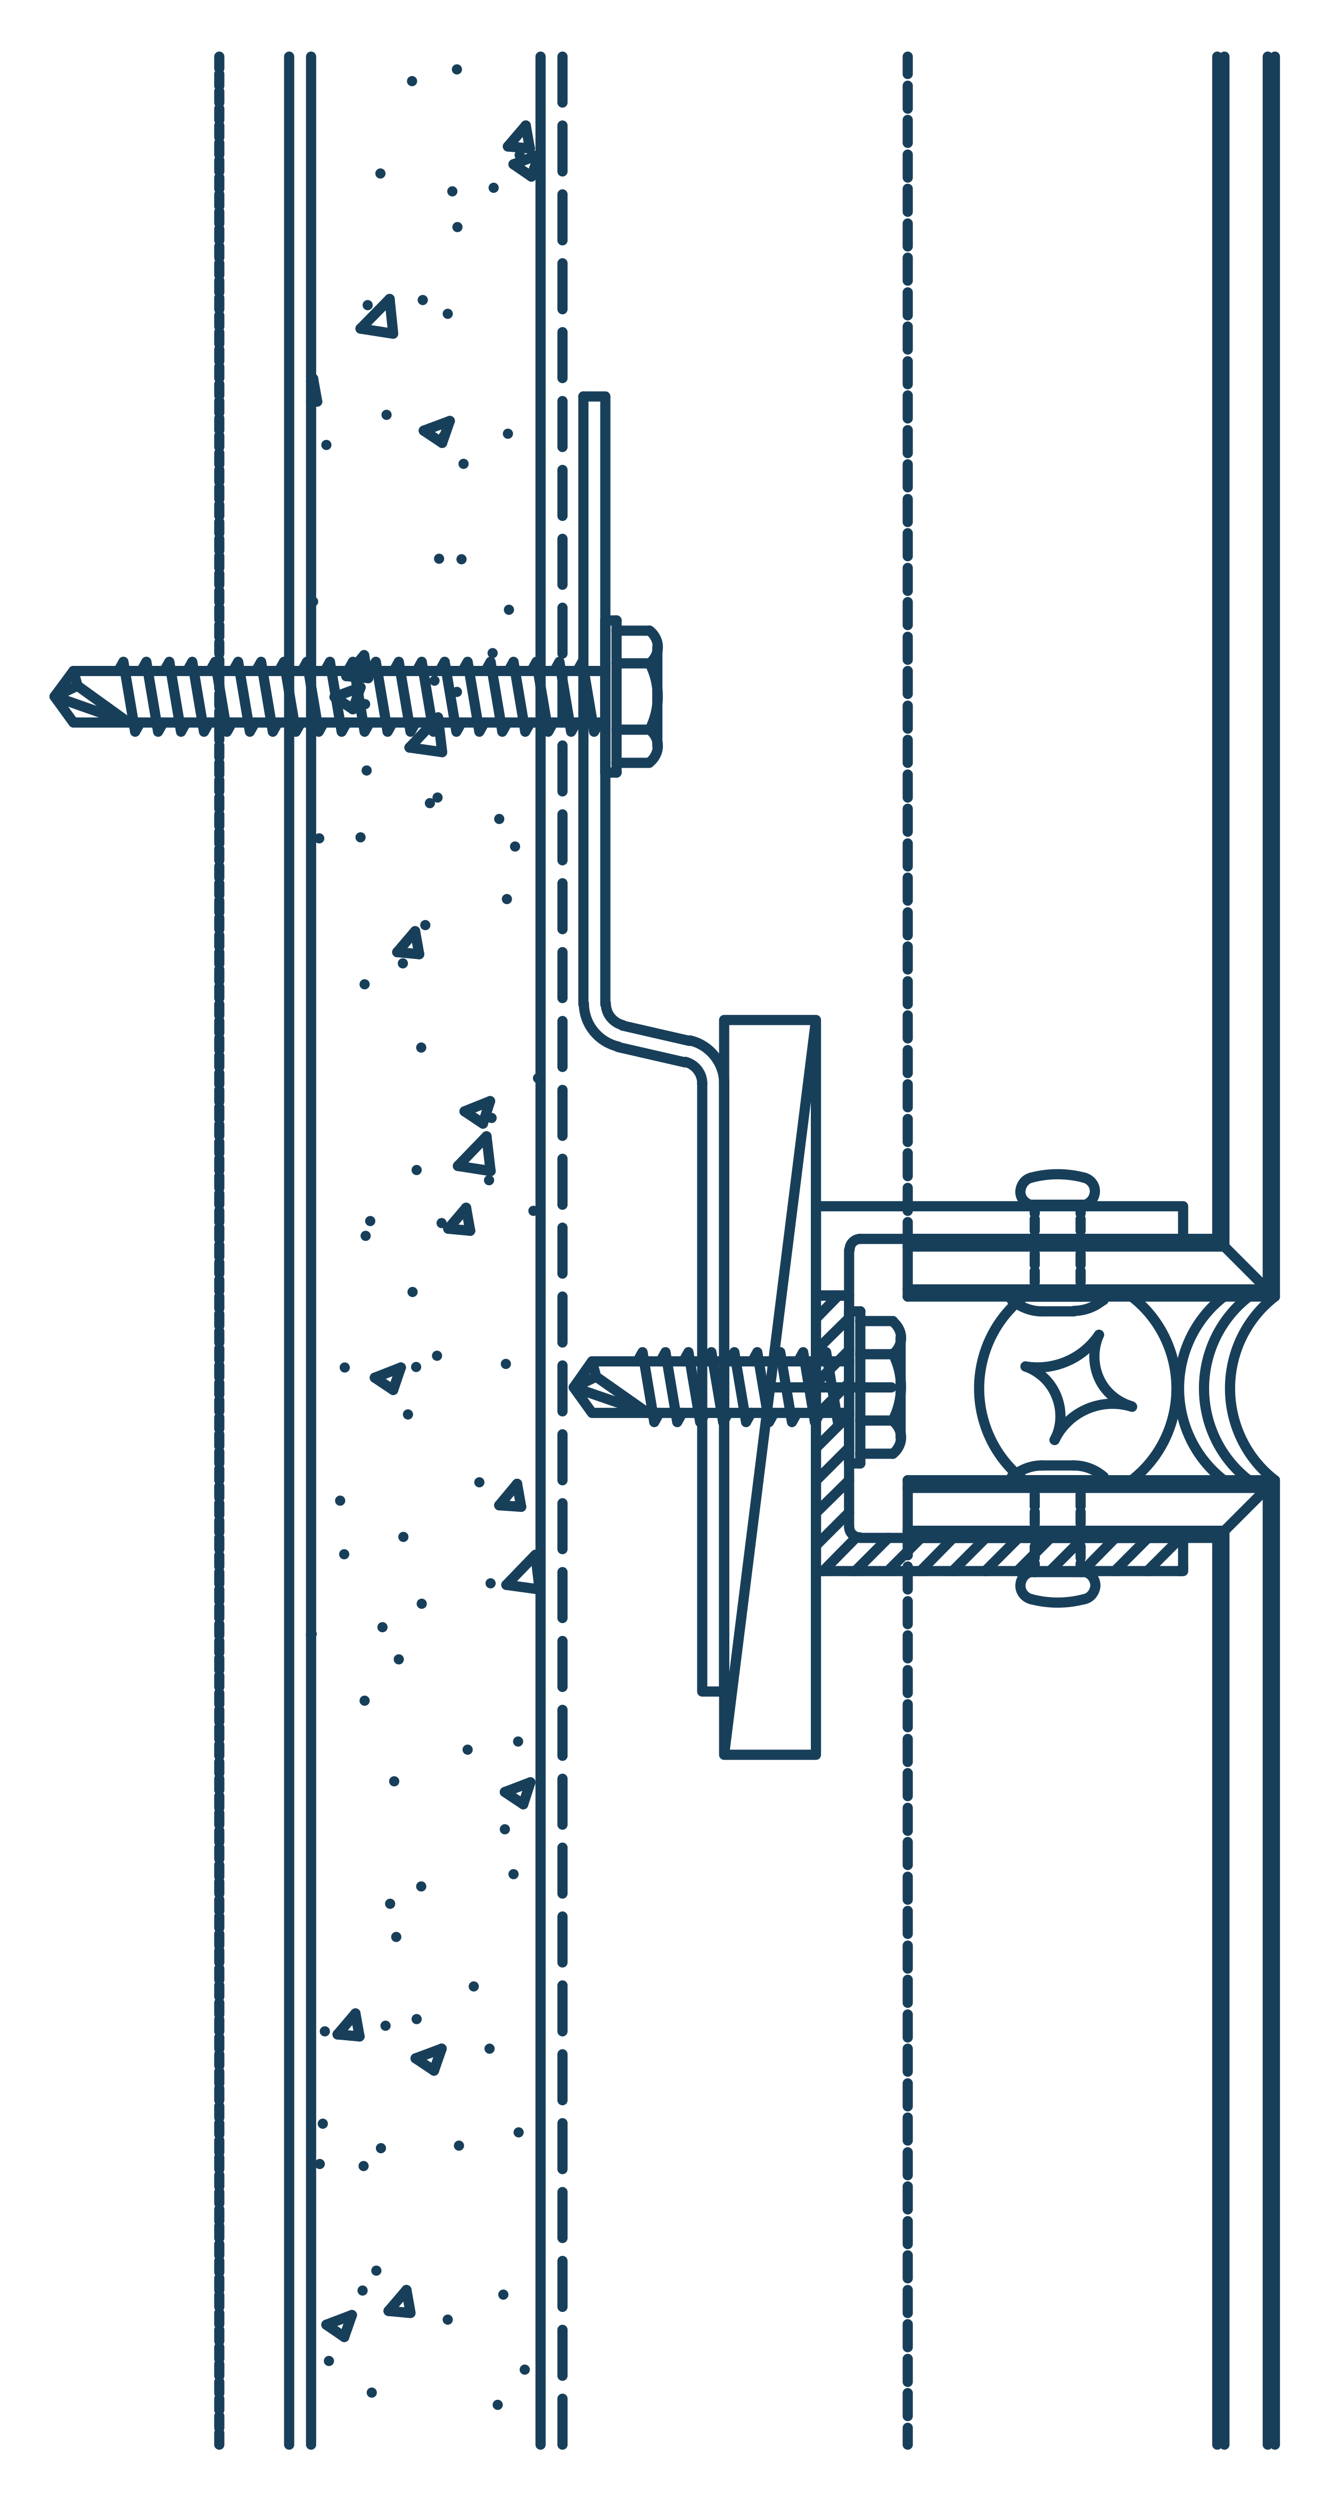 <?xml version="1.0" encoding="UTF-8"?>
<svg xmlns="http://www.w3.org/2000/svg" version="1.1" viewBox="0 0 261 490">
  <defs>
    <style>
      .cls-1 {
        fill: none;
        stroke: #183f5a;
        stroke-linecap: round;
        stroke-linejoin: round;
        stroke-width: 2px;
      }
    </style>
  </defs>
  <!-- Generator: Adobe Illustrator 28.6.0, SVG Export Plug-In . SVG Version: 1.2.0 Build 709)  -->
  <g>
    <g id="Layer_1">
      <polyline class="cls-1" points="178 244.3 240.1 244.3 240.1 11.1"/>
      <polyline class="cls-1" points="178 252.7 248.6 252.7 248.6 11.1"/>
      <polyline class="cls-1" points="178 242.8 238.7 242.8 238.7 11.1"/>
      <polyline class="cls-1" points="240.1 479.1 240.1 300 178 300"/>
      <polyline class="cls-1" points="238.7 479.1 238.7 301.4 178 301.4"/>
      <polyline class="cls-1" points="248.6 479.1 248.6 291.6 178 291.6"/>
      <line class="cls-1" x1="247.8" y1="292.3" x2="238.7" y2="301.4"/>
      <line class="cls-1" x1="247.8" y1="252" x2="238.7" y2="242.9"/>
      <polyline class="cls-1" points="250 479.1 250 290.1 178 290.1"/>
      <polyline class="cls-1" points="178 254.1 250 254.1 250 11.1"/>
      <line class="cls-1" x1="178" y1="290.1" x2="178" y2="301.4"/>
      <line class="cls-1" x1="178" y1="242.9" x2="178" y2="254.1"/>
      <line class="cls-1" x1="61" y1="11.1" x2="61" y2="479.1"/>
      <line class="cls-1" x1="43" y1="11.1" x2="43" y2="13.4"/>
      <line class="cls-1" x1="43" y1="14.5" x2="43" y2="16.8"/>
      <line class="cls-1" x1="43" y1="17.9" x2="43" y2="20.1"/>
      <line class="cls-1" x1="43" y1="21.3" x2="43" y2="23.5"/>
      <line class="cls-1" x1="43" y1="24.6" x2="43" y2="26.9"/>
      <line class="cls-1" x1="43" y1="28" x2="43" y2="30.3"/>
      <line class="cls-1" x1="43" y1="31.4" x2="43" y2="33.6"/>
      <line class="cls-1" x1="43" y1="34.8" x2="43" y2="37"/>
      <line class="cls-1" x1="43" y1="38.1" x2="43" y2="40.4"/>
      <line class="cls-1" x1="43" y1="41.5" x2="43" y2="43.8"/>
      <line class="cls-1" x1="43" y1="44.9" x2="43" y2="47.1"/>
      <line class="cls-1" x1="43" y1="48.3" x2="43" y2="50.5"/>
      <line class="cls-1" x1="43" y1="51.6" x2="43" y2="53.9"/>
      <line class="cls-1" x1="43" y1="55" x2="43" y2="57.3"/>
      <line class="cls-1" x1="43" y1="58.4" x2="43" y2="60.6"/>
      <line class="cls-1" x1="43" y1="61.8" x2="43" y2="64"/>
      <line class="cls-1" x1="43" y1="65.1" x2="43" y2="67.4"/>
      <line class="cls-1" x1="43" y1="68.5" x2="43" y2="70.8"/>
      <line class="cls-1" x1="43" y1="71.9" x2="43" y2="74.1"/>
      <line class="cls-1" x1="43" y1="75.3" x2="43" y2="77.5"/>
      <line class="cls-1" x1="43" y1="78.6" x2="43" y2="80.9"/>
      <line class="cls-1" x1="43" y1="82" x2="43" y2="84.3"/>
      <line class="cls-1" x1="43" y1="85.4" x2="43" y2="87.6"/>
      <line class="cls-1" x1="43" y1="88.8" x2="43" y2="91"/>
      <line class="cls-1" x1="43" y1="92.1" x2="43" y2="94.4"/>
      <line class="cls-1" x1="43" y1="95.5" x2="43" y2="97.8"/>
      <line class="cls-1" x1="43" y1="98.9" x2="43" y2="101.1"/>
      <line class="cls-1" x1="43" y1="102.3" x2="43" y2="104.5"/>
      <line class="cls-1" x1="43" y1="105.6" x2="43" y2="107.9"/>
      <line class="cls-1" x1="43" y1="109" x2="43" y2="111.3"/>
      <line class="cls-1" x1="43" y1="112.4" x2="43" y2="114.6"/>
      <line class="cls-1" x1="43" y1="115.8" x2="43" y2="118"/>
      <line class="cls-1" x1="43" y1="119.1" x2="43" y2="121.4"/>
      <line class="cls-1" x1="43" y1="122.5" x2="43" y2="124.8"/>
      <line class="cls-1" x1="43" y1="125.9" x2="43" y2="128.1"/>
      <line class="cls-1" x1="43" y1="129.3" x2="43" y2="131.5"/>
      <line class="cls-1" x1="43" y1="132.6" x2="43" y2="134.9"/>
      <line class="cls-1" x1="43" y1="136" x2="43" y2="138.3"/>
      <line class="cls-1" x1="43" y1="139.4" x2="43" y2="141.6"/>
      <line class="cls-1" x1="43" y1="142.8" x2="43" y2="145"/>
      <line class="cls-1" x1="43" y1="146.1" x2="43" y2="148.4"/>
      <line class="cls-1" x1="43" y1="149.5" x2="43" y2="151.8"/>
      <line class="cls-1" x1="43" y1="152.9" x2="43" y2="155.1"/>
      <line class="cls-1" x1="43" y1="156.3" x2="43" y2="158.5"/>
      <line class="cls-1" x1="43" y1="159.6" x2="43" y2="161.9"/>
      <line class="cls-1" x1="43" y1="163" x2="43" y2="165.3"/>
      <line class="cls-1" x1="43" y1="166.4" x2="43" y2="168.6"/>
      <line class="cls-1" x1="43" y1="169.8" x2="43" y2="172"/>
      <line class="cls-1" x1="43" y1="173.1" x2="43" y2="175.4"/>
      <line class="cls-1" x1="43" y1="176.5" x2="43" y2="178.8"/>
      <line class="cls-1" x1="43" y1="179.9" x2="43" y2="182.1"/>
      <line class="cls-1" x1="43" y1="183.3" x2="43" y2="185.5"/>
      <line class="cls-1" x1="43" y1="186.6" x2="43" y2="188.9"/>
      <line class="cls-1" x1="43" y1="190" x2="43" y2="192.3"/>
      <line class="cls-1" x1="43" y1="193.4" x2="43" y2="195.6"/>
      <line class="cls-1" x1="43" y1="196.8" x2="43" y2="199"/>
      <line class="cls-1" x1="43" y1="200.1" x2="43" y2="202.4"/>
      <line class="cls-1" x1="43" y1="203.5" x2="43" y2="205.8"/>
      <line class="cls-1" x1="43" y1="206.9" x2="43" y2="209.1"/>
      <line class="cls-1" x1="43" y1="210.3" x2="43" y2="212.5"/>
      <line class="cls-1" x1="43" y1="213.6" x2="43" y2="215.9"/>
      <line class="cls-1" x1="43" y1="217" x2="43" y2="219.3"/>
      <line class="cls-1" x1="43" y1="220.4" x2="43" y2="222.6"/>
      <line class="cls-1" x1="43" y1="223.8" x2="43" y2="226"/>
      <line class="cls-1" x1="43" y1="227.1" x2="43" y2="229.4"/>
      <line class="cls-1" x1="43" y1="230.5" x2="43" y2="232.8"/>
      <line class="cls-1" x1="43" y1="233.9" x2="43" y2="236.1"/>
      <line class="cls-1" x1="43" y1="237.3" x2="43" y2="239.5"/>
      <line class="cls-1" x1="43" y1="240.6" x2="43" y2="242.9"/>
      <line class="cls-1" x1="43" y1="244" x2="43" y2="246.3"/>
      <line class="cls-1" x1="43" y1="247.4" x2="43" y2="249.6"/>
      <line class="cls-1" x1="43" y1="250.8" x2="43" y2="253"/>
      <line class="cls-1" x1="43" y1="254.1" x2="43" y2="256.4"/>
      <line class="cls-1" x1="43" y1="257.5" x2="43" y2="259.8"/>
      <line class="cls-1" x1="43" y1="260.9" x2="43" y2="263.1"/>
      <line class="cls-1" x1="43" y1="264.3" x2="43" y2="266.5"/>
      <line class="cls-1" x1="43" y1="267.6" x2="43" y2="269.9"/>
      <line class="cls-1" x1="43" y1="271" x2="43" y2="273.3"/>
      <line class="cls-1" x1="43" y1="274.4" x2="43" y2="276.6"/>
      <line class="cls-1" x1="43" y1="277.8" x2="43" y2="280"/>
      <line class="cls-1" x1="43" y1="281.1" x2="43" y2="283.4"/>
      <line class="cls-1" x1="43" y1="284.5" x2="43" y2="286.8"/>
      <line class="cls-1" x1="43" y1="287.9" x2="43" y2="290.1"/>
      <line class="cls-1" x1="43" y1="291.3" x2="43" y2="293.5"/>
      <line class="cls-1" x1="43" y1="294.6" x2="43" y2="296.9"/>
      <line class="cls-1" x1="43" y1="298" x2="43" y2="300.3"/>
      <line class="cls-1" x1="43" y1="301.4" x2="43" y2="303.6"/>
      <line class="cls-1" x1="43" y1="304.8" x2="43" y2="307"/>
      <line class="cls-1" x1="43" y1="308.1" x2="43" y2="310.4"/>
      <line class="cls-1" x1="43" y1="311.5" x2="43" y2="313.8"/>
      <line class="cls-1" x1="43" y1="314.9" x2="43" y2="317.1"/>
      <line class="cls-1" x1="43" y1="318.3" x2="43" y2="320.5"/>
      <line class="cls-1" x1="43" y1="321.6" x2="43" y2="323.9"/>
      <line class="cls-1" x1="43" y1="325" x2="43" y2="327.3"/>
      <line class="cls-1" x1="43" y1="328.4" x2="43" y2="330.6"/>
      <line class="cls-1" x1="43" y1="331.8" x2="43" y2="334"/>
      <line class="cls-1" x1="43" y1="335.1" x2="43" y2="337.4"/>
      <line class="cls-1" x1="43" y1="338.5" x2="43" y2="340.8"/>
      <line class="cls-1" x1="43" y1="341.9" x2="43" y2="344.1"/>
      <line class="cls-1" x1="43" y1="345.3" x2="43" y2="347.5"/>
      <line class="cls-1" x1="43" y1="348.6" x2="43" y2="350.8"/>
      <line class="cls-1" x1="43" y1="352" x2="43" y2="354.3"/>
      <line class="cls-1" x1="43" y1="355.3" x2="43" y2="357.6"/>
      <line class="cls-1" x1="43" y1="358.8" x2="43" y2="361"/>
      <line class="cls-1" x1="43" y1="362.1" x2="43" y2="364.3"/>
      <line class="cls-1" x1="43" y1="365.5" x2="43" y2="367.8"/>
      <line class="cls-1" x1="43" y1="368.8" x2="43" y2="371.1"/>
      <line class="cls-1" x1="43" y1="372.3" x2="43" y2="374.5"/>
      <line class="cls-1" x1="43" y1="375.6" x2="43" y2="377.8"/>
      <line class="cls-1" x1="43" y1="379" x2="43" y2="381.3"/>
      <line class="cls-1" x1="43" y1="382.3" x2="43" y2="384.6"/>
      <line class="cls-1" x1="43" y1="385.8" x2="43" y2="388"/>
      <line class="cls-1" x1="43" y1="389.1" x2="43" y2="391.3"/>
      <line class="cls-1" x1="43" y1="392.5" x2="43" y2="394.8"/>
      <line class="cls-1" x1="43" y1="395.8" x2="43" y2="398.1"/>
      <line class="cls-1" x1="43" y1="399.3" x2="43" y2="401.5"/>
      <line class="cls-1" x1="43" y1="402.6" x2="43" y2="404.8"/>
      <line class="cls-1" x1="43" y1="406" x2="43" y2="408.3"/>
      <line class="cls-1" x1="43" y1="409.3" x2="43" y2="411.6"/>
      <line class="cls-1" x1="43" y1="412.8" x2="43" y2="415"/>
      <line class="cls-1" x1="43" y1="416.1" x2="43" y2="418.3"/>
      <line class="cls-1" x1="43" y1="419.5" x2="43" y2="421.8"/>
      <line class="cls-1" x1="43" y1="422.8" x2="43" y2="425.1"/>
      <line class="cls-1" x1="43" y1="426.3" x2="43" y2="428.5"/>
      <line class="cls-1" x1="43" y1="429.6" x2="43" y2="431.8"/>
      <line class="cls-1" x1="43" y1="433" x2="43" y2="435.3"/>
      <line class="cls-1" x1="43" y1="436.3" x2="43" y2="438.6"/>
      <line class="cls-1" x1="43" y1="439.8" x2="43" y2="442"/>
      <line class="cls-1" x1="43" y1="443.1" x2="43" y2="445.3"/>
      <line class="cls-1" x1="43" y1="446.5" x2="43" y2="448.8"/>
      <line class="cls-1" x1="43" y1="449.8" x2="43" y2="452.1"/>
      <line class="cls-1" x1="43" y1="453.3" x2="43" y2="455.5"/>
      <line class="cls-1" x1="43" y1="456.6" x2="43" y2="458.8"/>
      <line class="cls-1" x1="43" y1="460" x2="43" y2="462.3"/>
      <line class="cls-1" x1="43" y1="463.3" x2="43" y2="465.6"/>
      <line class="cls-1" x1="43" y1="466.8" x2="43" y2="469"/>
      <line class="cls-1" x1="43" y1="470.1" x2="43" y2="472.3"/>
      <line class="cls-1" x1="43" y1="473.5" x2="43" y2="475.8"/>
      <line class="cls-1" x1="43" y1="476.8" x2="43" y2="479.1"/>
      <line class="cls-1" x1="56.7" y1="11.1" x2="56.7" y2="479.1"/>
      <line class="cls-1" x1="106" y1="11.1" x2="106" y2="479.1"/>
      <path class="cls-1" d="M250,254.1c-5.6,4.3-8.8,11-8.8,18s3.2,13.7,8.8,18"/>
      <path class="cls-1" d="M221.9,290.1c5.6-4.3,8.8-11,8.8-18s-3.2-13.7-8.8-18"/>
      <path class="cls-1" d="M200.8,254.1c-5.6,4.3-8.8,11-8.8,18s3.2,13.7,8.8,18"/>
      <path class="cls-1" d="M240,254.1c-5.6,4.3-8.8,11-8.8,18s3.2,13.7,8.8,18"/>
      <path class="cls-1" d="M244.9,254.1c-5.6,4.3-8.8,11-8.8,18s3.2,13.7,8.8,18"/>
      <path class="cls-1" d="M215.5,261.6c-1.2,2.7-1.2,5.8,0,8.5,1.2,2.7,3.6,4.7,6.4,5.5"/>
      <path class="cls-1" d="M222,275.7c-6-1.9-12.5.9-15.2,6.5"/>
      <path class="cls-1" d="M206.8,282.2c1.4-2.6,1.5-5.7.4-8.5-1.1-2.8-3.3-4.9-6.1-5.9"/>
      <path class="cls-1" d="M201.1,267.8c5.6.9,11.2-1.5,14.4-6.2"/>
      <line class="cls-1" x1="202.9" y1="308.1" x2="202.9" y2="306.4"/>
      <line class="cls-1" x1="202.9" y1="305.3" x2="202.9" y2="303.1"/>
      <line class="cls-1" x1="202.9" y1="301.9" x2="202.9" y2="299.7"/>
      <line class="cls-1" x1="202.9" y1="298.6" x2="202.9" y2="296.3"/>
      <line class="cls-1" x1="202.9" y1="295.2" x2="202.9" y2="292.9"/>
      <line class="cls-1" x1="202.9" y1="291.8" x2="202.9" y2="290.1"/>
      <line class="cls-1" x1="211.9" y1="308.1" x2="211.9" y2="306.4"/>
      <line class="cls-1" x1="211.9" y1="305.3" x2="211.9" y2="303.1"/>
      <line class="cls-1" x1="211.9" y1="301.9" x2="211.9" y2="299.7"/>
      <line class="cls-1" x1="211.9" y1="298.6" x2="211.9" y2="296.3"/>
      <line class="cls-1" x1="211.9" y1="295.2" x2="211.9" y2="292.9"/>
      <line class="cls-1" x1="211.9" y1="291.8" x2="211.9" y2="290.1"/>
      <polyline class="cls-1" points="198.4 289.4 198.4 290.1 216.4 290.1 216.4 289.4"/>
      <path class="cls-1" d="M216.4,289.4c-1.6-1.4-3.7-2.2-5.8-2.2"/>
      <line class="cls-1" x1="210.6" y1="287.2" x2="204.3" y2="287.2"/>
      <path class="cls-1" d="M204.3,287.2c-2.1,0-4.2.8-5.8,2.2"/>
      <path class="cls-1" d="M212.7,313.4c1.2-.3,2-1.4,2.1-2.6,0-1.2-.7-2.3-1.9-2.7"/>
      <line class="cls-1" x1="212.8" y1="308.1" x2="202" y2="308.1"/>
      <path class="cls-1" d="M202,308.1c-1.2.4-1.9,1.5-1.9,2.7,0,1.2.9,2.3,2.1,2.6"/>
      <path class="cls-1" d="M202.2,313.4c3.4.9,7,.9,10.4,0"/>
      <line class="cls-1" x1="166.5" y1="286.8" x2="168.7" y2="286.8"/>
      <line class="cls-1" x1="175.1" y1="278.4" x2="168.7" y2="278.4"/>
      <line class="cls-1" x1="168.7" y1="284.9" x2="175.1" y2="284.9"/>
      <line class="cls-1" x1="175.1" y1="265.4" x2="168.7" y2="265.4"/>
      <line class="cls-1" x1="168.7" y1="257" x2="166.5" y2="257"/>
      <line class="cls-1" x1="175.1" y1="258.9" x2="168.7" y2="258.9"/>
      <line class="cls-1" x1="176.6" y1="262.2" x2="176.6" y2="281.7"/>
      <line class="cls-1" x1="168.7" y1="286.8" x2="168.7" y2="257"/>
      <line class="cls-1" x1="166.5" y1="257" x2="166.5" y2="286.8"/>
      <path class="cls-1" d="M175.1,284.9c1-.8,1.6-2,1.6-3.2s-.6-2.4-1.6-3.2"/>
      <path class="cls-1" d="M175.1,278.3c2.1-4.1,2.1-8.9,0-13"/>
      <path class="cls-1" d="M175.1,265.4c1-.8,1.6-2,1.6-3.2s-.6-2.4-1.6-3.2"/>
      <polyline class="cls-1" points="166.5 276.9 116.1 276.9 112.5 271.9 116.1 266.8 166.5 266.8"/>
      <polyline class="cls-1" points="116.1 266.8 116.9 269.8 112.5 271.9 127 276.9 116.9 269.8"/>
      <polyline class="cls-1" points="165.3 276.9 164.3 278.7 162 265 161 266.8"/>
      <polyline class="cls-1" points="160.8 276.9 159.8 278.7 157.5 265 156.5 266.8"/>
      <polyline class="cls-1" points="156.3 276.9 155.3 278.7 153 265 152 266.8"/>
      <polyline class="cls-1" points="151.8 276.9 150.8 278.7 148.5 265 147.5 266.8"/>
      <polyline class="cls-1" points="147.3 276.9 146.3 278.7 144 265 143 266.8"/>
      <polyline class="cls-1" points="142.8 276.9 141.8 278.7 139.5 265 138.5 266.8"/>
      <polyline class="cls-1" points="138.3 276.9 137.3 278.7 135 265 134 266.8"/>
      <polyline class="cls-1" points="133.8 276.9 132.8 278.7 130.5 265 129.5 266.8"/>
      <polyline class="cls-1" points="129.3 276.9 128.3 278.7 126 265 125 266.8"/>
      <line class="cls-1" x1="160" y1="258.4" x2="164.4" y2="253.9"/>
      <line class="cls-1" x1="160" y1="264.7" x2="166.5" y2="258.3"/>
      <line class="cls-1" x1="160" y1="271.1" x2="166.5" y2="264.6"/>
      <line class="cls-1" x1="160" y1="277.5" x2="166.5" y2="271"/>
      <line class="cls-1" x1="160" y1="283.8" x2="166.5" y2="277.3"/>
      <line class="cls-1" x1="160" y1="290.2" x2="166.5" y2="283.7"/>
      <line class="cls-1" x1="160" y1="296.5" x2="166.5" y2="290.1"/>
      <line class="cls-1" x1="160" y1="302.9" x2="166.5" y2="296.4"/>
      <line class="cls-1" x1="161.4" y1="307.9" x2="167.9" y2="301.3"/>
      <line class="cls-1" x1="167.7" y1="307.9" x2="174.2" y2="301.4"/>
      <line class="cls-1" x1="174.1" y1="307.9" x2="180.6" y2="301.4"/>
      <line class="cls-1" x1="180.5" y1="307.9" x2="186.9" y2="301.4"/>
      <line class="cls-1" x1="186.8" y1="307.9" x2="193.3" y2="301.4"/>
      <line class="cls-1" x1="193.2" y1="307.9" x2="199.7" y2="301.4"/>
      <line class="cls-1" x1="199.5" y1="307.9" x2="206" y2="301.4"/>
      <line class="cls-1" x1="205.9" y1="307.9" x2="212.4" y2="301.4"/>
      <line class="cls-1" x1="212.3" y1="307.9" x2="218.7" y2="301.4"/>
      <line class="cls-1" x1="218.6" y1="307.9" x2="225.1" y2="301.4"/>
      <line class="cls-1" x1="225" y1="307.9" x2="231.5" y2="301.4"/>
      <line class="cls-1" x1="231.3" y1="307.9" x2="232" y2="307.3"/>
      <path class="cls-1" d="M166.5,299.2c0,1.2,1,2.1,2.1,2.1"/>
      <polyline class="cls-1" points="168.6 301.4 232 301.4 232 307.9 160 307.9 160 253.9 166.5 253.9 166.5 299.2"/>
      <line class="cls-1" x1="150.9" y1="271.9" x2="174.8" y2="271.9"/>
      <line class="cls-1" x1="202.9" y1="236.1" x2="202.9" y2="237.8"/>
      <line class="cls-1" x1="202.9" y1="238.9" x2="202.9" y2="241.2"/>
      <line class="cls-1" x1="202.9" y1="242.3" x2="202.9" y2="244.6"/>
      <line class="cls-1" x1="202.9" y1="245.7" x2="202.9" y2="247.9"/>
      <line class="cls-1" x1="202.9" y1="249.1" x2="202.9" y2="251.3"/>
      <line class="cls-1" x1="202.9" y1="252.4" x2="202.9" y2="254.1"/>
      <line class="cls-1" x1="211.9" y1="236.1" x2="211.9" y2="237.8"/>
      <line class="cls-1" x1="211.9" y1="238.9" x2="211.9" y2="241.2"/>
      <line class="cls-1" x1="211.9" y1="242.3" x2="211.9" y2="244.6"/>
      <line class="cls-1" x1="211.9" y1="245.7" x2="211.9" y2="247.9"/>
      <line class="cls-1" x1="211.9" y1="249.1" x2="211.9" y2="251.3"/>
      <line class="cls-1" x1="211.9" y1="252.4" x2="211.9" y2="254.1"/>
      <polyline class="cls-1" points="198.4 254.8 198.4 254.1 216.4 254.1 216.4 254.8"/>
      <path class="cls-1" d="M210.6,256.9c2.1,0,4.2-.8,5.8-2.2"/>
      <line class="cls-1" x1="210.6" y1="257" x2="204.3" y2="257"/>
      <path class="cls-1" d="M198.5,254.8c1.6,1.4,3.7,2.2,5.8,2.2"/>
      <path class="cls-1" d="M212.8,236.1c1.2-.4,1.9-1.5,1.9-2.7s-.9-2.3-2.1-2.6"/>
      <line class="cls-1" x1="212.8" y1="236.1" x2="202" y2="236.1"/>
      <path class="cls-1" d="M202.2,230.8c-1.2.3-2,1.4-2.1,2.6s.7,2.3,1.9,2.7"/>
      <path class="cls-1" d="M212.6,230.8c-3.4-.9-7-.9-10.4,0"/>
      <path class="cls-1" d="M168.7,242.8c-1.2,0-2.1,1-2.1,2.1"/>
      <polyline class="cls-1" points="168.6 242.8 232 242.8 232 236.4 160 236.4 160 253.9 166.5 253.9 166.5 245"/>
      <polyline class="cls-1" points="142 343.9 160 343.9 160 199.9 142 199.9 142 343.9 160 199.9"/>
      <line class="cls-1" x1="61" y1="74.7" x2="61.4" y2="74.2"/>
      <line class="cls-1" x1="99.6" y1="28.7" x2="103.1" y2="24.6"/>
      <line class="cls-1" x1="67.9" y1="132.5" x2="71.4" y2="128.4"/>
      <line class="cls-1" x1="77.9" y1="186.6" x2="81.4" y2="182.5"/>
      <line class="cls-1" x1="87.9" y1="240.8" x2="91.4" y2="236.7"/>
      <line class="cls-1" x1="97.9" y1="295" x2="101.4" y2="290.8"/>
      <line class="cls-1" x1="66.2" y1="398.7" x2="69.7" y2="394.6"/>
      <line class="cls-1" x1="76.2" y1="452.9" x2="79.7" y2="448.8"/>
      <line class="cls-1" x1="99.6" y1="28.7" x2="103.9" y2="29.1"/>
      <line class="cls-1" x1="61" y1="78.6" x2="62.2" y2="78.7"/>
      <line class="cls-1" x1="67.9" y1="132.5" x2="72.2" y2="132.9"/>
      <line class="cls-1" x1="77.9" y1="186.6" x2="82.2" y2="187"/>
      <line class="cls-1" x1="87.9" y1="240.8" x2="92.2" y2="241.2"/>
      <line class="cls-1" x1="97.9" y1="295" x2="102.2" y2="295.3"/>
      <line class="cls-1" x1="66.2" y1="398.7" x2="70.5" y2="399.1"/>
      <polyline class="cls-1" points="76.2 452.9 80.5 453.3 79.7 448.8"/>
      <line class="cls-1" x1="70.5" y1="399.1" x2="69.7" y2="394.6"/>
      <line class="cls-1" x1="102.2" y1="295.3" x2="101.4" y2="290.8"/>
      <line class="cls-1" x1="92.2" y1="241.2" x2="91.4" y2="236.7"/>
      <line class="cls-1" x1="82.2" y1="187" x2="81.4" y2="182.5"/>
      <line class="cls-1" x1="72.2" y1="132.9" x2="71.4" y2="128.4"/>
      <line class="cls-1" x1="62.2" y1="78.7" x2="61.4" y2="74.2"/>
      <line class="cls-1" x1="103.9" y1="29.1" x2="103.1" y2="24.6"/>
      <line class="cls-1" x1="70.7" y1="64.4" x2="76.4" y2="58.6"/>
      <line class="cls-1" x1="80.3" y1="146.5" x2="85.9" y2="140.6"/>
      <line class="cls-1" x1="89.8" y1="228.5" x2="95.4" y2="222.7"/>
      <polyline class="cls-1" points="99.3 310.6 105 304.7 105.8 311.5"/>
      <line class="cls-1" x1="96.2" y1="229.5" x2="95.4" y2="222.7"/>
      <line class="cls-1" x1="86.7" y1="147.4" x2="85.9" y2="140.6"/>
      <polyline class="cls-1" points="76.4 58.6 77.1 65.4 70.7 64.4"/>
      <line class="cls-1" x1="80.3" y1="146.5" x2="86.7" y2="147.4"/>
      <line class="cls-1" x1="89.8" y1="228.5" x2="96.2" y2="229.5"/>
      <line class="cls-1" x1="99.3" y1="310.6" x2="105.8" y2="311.5"/>
      <line class="cls-1" x1="100.7" y1="32.2" x2="105.7" y2="30.3"/>
      <line class="cls-1" x1="83.1" y1="84.4" x2="88.2" y2="82.5"/>
      <line class="cls-1" x1="65.6" y1="136.6" x2="70.7" y2="134.7"/>
      <line class="cls-1" x1="91.1" y1="217.8" x2="96.1" y2="215.8"/>
      <line class="cls-1" x1="73.5" y1="270" x2="78.6" y2="268"/>
      <line class="cls-1" x1="61" y1="320.3" x2="61.1" y2="320.2"/>
      <line class="cls-1" x1="99" y1="351.2" x2="104" y2="349.3"/>
      <line class="cls-1" x1="81.5" y1="403.4" x2="86.6" y2="401.5"/>
      <line class="cls-1" x1="64" y1="455.6" x2="69" y2="453.7"/>
      <line class="cls-1" x1="100.7" y1="32.2" x2="104.2" y2="34.6"/>
      <line class="cls-1" x1="83.1" y1="84.4" x2="86.7" y2="86.8"/>
      <line class="cls-1" x1="65.6" y1="136.6" x2="69.2" y2="139"/>
      <line class="cls-1" x1="91.1" y1="217.8" x2="94.7" y2="220.2"/>
      <line class="cls-1" x1="73.5" y1="270" x2="77.1" y2="272.4"/>
      <line class="cls-1" x1="99" y1="351.2" x2="102.6" y2="353.6"/>
      <line class="cls-1" x1="81.5" y1="403.4" x2="85.1" y2="405.8"/>
      <line class="cls-1" x1="64" y1="455.6" x2="67.5" y2="458"/>
      <line class="cls-1" x1="69.2" y1="139" x2="70.7" y2="134.7"/>
      <line class="cls-1" x1="86.7" y1="86.8" x2="88.2" y2="82.5"/>
      <line class="cls-1" x1="104.2" y1="34.6" x2="105.7" y2="30.3"/>
      <line class="cls-1" x1="61" y1="320.5" x2="61.1" y2="320.2"/>
      <line class="cls-1" x1="77.1" y1="272.4" x2="78.6" y2="268"/>
      <line class="cls-1" x1="94.7" y1="220.2" x2="96.1" y2="215.8"/>
      <line class="cls-1" x1="67.5" y1="458" x2="69" y2="453.7"/>
      <line class="cls-1" x1="85.1" y1="405.8" x2="86.6" y2="401.5"/>
      <line class="cls-1" x1="102.6" y1="353.6" x2="104" y2="349.3"/>
      <line class="cls-1" x1="89.6" y1="13.6" x2="89.6" y2="13.6"/>
      <line class="cls-1" x1="88.7" y1="37.5" x2="88.7" y2="37.5"/>
      <line class="cls-1" x1="87.8" y1="61.5" x2="87.8" y2="61.5"/>
      <line class="cls-1" x1="87" y1="85.5" x2="87" y2="85.5"/>
      <line class="cls-1" x1="86.1" y1="109.5" x2="86.1" y2="109.5"/>
      <line class="cls-1" x1="85.2" y1="133.4" x2="85.2" y2="133.4"/>
      <line class="cls-1" x1="84.3" y1="157.4" x2="84.3" y2="157.4"/>
      <line class="cls-1" x1="83.4" y1="181.3" x2="83.4" y2="181.3"/>
      <line class="cls-1" x1="82.6" y1="205.3" x2="82.6" y2="205.3"/>
      <line class="cls-1" x1="81.7" y1="229.3" x2="81.7" y2="229.3"/>
      <line class="cls-1" x1="80.9" y1="253.2" x2="80.9" y2="253.2"/>
      <line class="cls-1" x1="80" y1="277.2" x2="80" y2="277.2"/>
      <line class="cls-1" x1="79.1" y1="301.2" x2="79.1" y2="301.2"/>
      <line class="cls-1" x1="78.2" y1="325.2" x2="78.2" y2="325.2"/>
      <line class="cls-1" x1="77.3" y1="349.1" x2="77.3" y2="349.1"/>
      <line class="cls-1" x1="76.5" y1="373.1" x2="76.5" y2="373.1"/>
      <line class="cls-1" x1="75.6" y1="397" x2="75.6" y2="397"/>
      <line class="cls-1" x1="74.7" y1="421" x2="74.7" y2="421"/>
      <line class="cls-1" x1="73.8" y1="445" x2="73.8" y2="445"/>
      <line class="cls-1" x1="72.9" y1="468.9" x2="72.9" y2="468.9"/>
      <line class="cls-1" x1="74.6" y1="34" x2="74.6" y2="34"/>
      <line class="cls-1" x1="101.9" y1="30.4" x2="101.9" y2="30.4"/>
      <line class="cls-1" x1="82.9" y1="58.8" x2="82.9" y2="58.8"/>
      <line class="cls-1" x1="64" y1="87.2" x2="64" y2="87.2"/>
      <line class="cls-1" x1="90.5" y1="109.6" x2="90.5" y2="109.6"/>
      <line class="cls-1" x1="71.6" y1="138" x2="71.6" y2="138"/>
      <line class="cls-1" x1="89.6" y1="135.6" x2="89.6" y2="135.6"/>
      <line class="cls-1" x1="70.7" y1="164.1" x2="70.7" y2="164.1"/>
      <line class="cls-1" x1="97.9" y1="160.5" x2="97.9" y2="160.5"/>
      <line class="cls-1" x1="79" y1="188.8" x2="79" y2="188.8"/>
      <line class="cls-1" x1="105.5" y1="211.3" x2="105.5" y2="211.3"/>
      <line class="cls-1" x1="86.6" y1="239.7" x2="86.6" y2="239.7"/>
      <line class="cls-1" x1="104.6" y1="237.3" x2="104.6" y2="237.3"/>
      <line class="cls-1" x1="67.6" y1="268" x2="67.6" y2="268"/>
      <line class="cls-1" x1="85.7" y1="265.7" x2="85.7" y2="265.7"/>
      <line class="cls-1" x1="66.7" y1="294.1" x2="66.7" y2="294.1"/>
      <line class="cls-1" x1="94" y1="290.5" x2="94" y2="290.5"/>
      <line class="cls-1" x1="75" y1="318.9" x2="75" y2="318.9"/>
      <line class="cls-1" x1="101.6" y1="341.3" x2="101.6" y2="341.3"/>
      <line class="cls-1" x1="82.6" y1="369.7" x2="82.6" y2="369.7"/>
      <line class="cls-1" x1="100.7" y1="367.3" x2="100.7" y2="367.3"/>
      <line class="cls-1" x1="63.7" y1="398.1" x2="63.7" y2="398.1"/>
      <line class="cls-1" x1="81.7" y1="395.7" x2="81.7" y2="395.7"/>
      <line class="cls-1" x1="62.7" y1="424.1" x2="62.7" y2="424.1"/>
      <line class="cls-1" x1="90" y1="420.5" x2="90" y2="420.5"/>
      <line class="cls-1" x1="71.1" y1="448.9" x2="71.1" y2="448.9"/>
      <line class="cls-1" x1="97.6" y1="471.3" x2="97.6" y2="471.3"/>
      <line class="cls-1" x1="80.8" y1="15.9" x2="80.8" y2="15.9"/>
      <line class="cls-1" x1="89.7" y1="44.5" x2="89.7" y2="44.5"/>
      <line class="cls-1" x1="75.8" y1="81.3" x2="75.8" y2="81.3"/>
      <line class="cls-1" x1="90.9" y1="90.9" x2="90.9" y2="90.9"/>
      <line class="cls-1" x1="99.8" y1="119.5" x2="99.8" y2="119.5"/>
      <line class="cls-1" x1="61.4" y1="117.9" x2="61.4" y2="117.9"/>
      <line class="cls-1" x1="85.8" y1="156.3" x2="85.8" y2="156.3"/>
      <line class="cls-1" x1="101" y1="165.9" x2="101" y2="165.9"/>
      <line class="cls-1" x1="62.6" y1="164.3" x2="62.6" y2="164.3"/>
      <line class="cls-1" x1="71.5" y1="192.9" x2="71.5" y2="192.9"/>
      <line class="cls-1" x1="95.9" y1="231.3" x2="95.9" y2="231.3"/>
      <line class="cls-1" x1="72.6" y1="239.3" x2="72.6" y2="239.3"/>
      <line class="cls-1" x1="81.6" y1="267.9" x2="81.6" y2="267.9"/>
      <line class="cls-1" x1="67.5" y1="304.6" x2="67.5" y2="304.6"/>
      <line class="cls-1" x1="82.7" y1="314.3" x2="82.7" y2="314.3"/>
      <line class="cls-1" x1="91.7" y1="342.9" x2="91.7" y2="342.9"/>
      <line class="cls-1" x1="77.7" y1="379.6" x2="77.7" y2="379.6"/>
      <line class="cls-1" x1="92.9" y1="389.3" x2="92.9" y2="389.3"/>
      <line class="cls-1" x1="101.7" y1="417.9" x2="101.7" y2="417.9"/>
      <line class="cls-1" x1="63.3" y1="416.2" x2="63.3" y2="416.2"/>
      <line class="cls-1" x1="87.8" y1="454.6" x2="87.8" y2="454.6"/>
      <line class="cls-1" x1="102.9" y1="464.4" x2="102.9" y2="464.4"/>
      <line class="cls-1" x1="64.5" y1="462.7" x2="64.5" y2="462.7"/>
      <line class="cls-1" x1="96.8" y1="36.8" x2="96.8" y2="36.8"/>
      <line class="cls-1" x1="72.1" y1="59.8" x2="72.1" y2="59.8"/>
      <line class="cls-1" x1="99.6" y1="85" x2="99.6" y2="85"/>
      <line class="cls-1" x1="96.6" y1="128" x2="96.6" y2="128"/>
      <line class="cls-1" x1="71.9" y1="151" x2="71.9" y2="151"/>
      <line class="cls-1" x1="99.4" y1="176.2" x2="99.4" y2="176.2"/>
      <line class="cls-1" x1="96.4" y1="219.1" x2="96.4" y2="219.1"/>
      <line class="cls-1" x1="71.7" y1="242.2" x2="71.7" y2="242.2"/>
      <line class="cls-1" x1="99.2" y1="267.3" x2="99.2" y2="267.3"/>
      <line class="cls-1" x1="96.2" y1="310.3" x2="96.2" y2="310.3"/>
      <line class="cls-1" x1="71.5" y1="333.3" x2="71.5" y2="333.3"/>
      <line class="cls-1" x1="99" y1="358.5" x2="99" y2="358.5"/>
      <line class="cls-1" x1="96" y1="401.5" x2="96" y2="401.5"/>
      <line class="cls-1" x1="71.3" y1="424.5" x2="71.3" y2="424.5"/>
      <line class="cls-1" x1="98.7" y1="449.7" x2="98.7" y2="449.7"/>
      <polyline class="cls-1" points="114.4 77.7 118.7 77.7 118.7 196.8"/>
      <path class="cls-1" d="M118.8,196.7c0,2,1.4,3.7,3.3,4.2"/>
      <line class="cls-1" x1="122.1" y1="201" x2="135.2" y2="204"/>
      <path class="cls-1" d="M142,212.3c0-4-2.8-7.5-6.7-8.4"/>
      <polyline class="cls-1" points="142 212.4 142 331.5 137.7 331.5 137.7 212.4"/>
      <path class="cls-1" d="M137.7,212.3c0-2-1.4-3.7-3.3-4.2"/>
      <line class="cls-1" x1="134.3" y1="208.2" x2="121.2" y2="205.2"/>
      <path class="cls-1" d="M114.5,196.7c0,4,2.8,7.5,6.7,8.4"/>
      <line class="cls-1" x1="114.4" y1="196.8" x2="114.4" y2="77.7"/>
      <line class="cls-1" x1="110.3" y1="11.1" x2="110.3" y2="20.1"/>
      <line class="cls-1" x1="110.3" y1="24.6" x2="110.3" y2="33.6"/>
      <line class="cls-1" x1="110.3" y1="38.1" x2="110.3" y2="47.1"/>
      <line class="cls-1" x1="110.3" y1="51.6" x2="110.3" y2="60.6"/>
      <line class="cls-1" x1="110.3" y1="65.1" x2="110.3" y2="74.1"/>
      <line class="cls-1" x1="110.3" y1="78.6" x2="110.3" y2="87.6"/>
      <line class="cls-1" x1="110.3" y1="92.1" x2="110.3" y2="101.1"/>
      <line class="cls-1" x1="110.3" y1="105.6" x2="110.3" y2="114.6"/>
      <line class="cls-1" x1="110.3" y1="119.1" x2="110.3" y2="128.1"/>
      <line class="cls-1" x1="110.3" y1="132.6" x2="110.3" y2="141.6"/>
      <line class="cls-1" x1="110.3" y1="146.1" x2="110.3" y2="155.1"/>
      <line class="cls-1" x1="110.3" y1="159.6" x2="110.3" y2="168.6"/>
      <line class="cls-1" x1="110.3" y1="173.1" x2="110.3" y2="182.1"/>
      <line class="cls-1" x1="110.3" y1="186.6" x2="110.3" y2="195.6"/>
      <line class="cls-1" x1="110.3" y1="200.1" x2="110.3" y2="209.1"/>
      <line class="cls-1" x1="110.3" y1="213.6" x2="110.3" y2="222.6"/>
      <line class="cls-1" x1="110.3" y1="227.1" x2="110.3" y2="236.1"/>
      <line class="cls-1" x1="110.3" y1="240.6" x2="110.3" y2="249.6"/>
      <line class="cls-1" x1="110.3" y1="254.1" x2="110.3" y2="263.1"/>
      <line class="cls-1" x1="110.3" y1="267.6" x2="110.3" y2="276.6"/>
      <line class="cls-1" x1="110.3" y1="281.1" x2="110.3" y2="290.1"/>
      <line class="cls-1" x1="110.3" y1="294.6" x2="110.3" y2="303.6"/>
      <line class="cls-1" x1="110.3" y1="308.1" x2="110.3" y2="317.1"/>
      <line class="cls-1" x1="110.3" y1="321.6" x2="110.3" y2="330.6"/>
      <line class="cls-1" x1="110.3" y1="335.1" x2="110.3" y2="344.1"/>
      <line class="cls-1" x1="110.3" y1="348.6" x2="110.3" y2="357.6"/>
      <line class="cls-1" x1="110.3" y1="362.1" x2="110.3" y2="371.1"/>
      <line class="cls-1" x1="110.3" y1="375.6" x2="110.3" y2="384.6"/>
      <line class="cls-1" x1="110.3" y1="389.1" x2="110.3" y2="398.1"/>
      <line class="cls-1" x1="110.3" y1="402.6" x2="110.3" y2="411.6"/>
      <line class="cls-1" x1="110.3" y1="416.1" x2="110.3" y2="425.1"/>
      <line class="cls-1" x1="110.3" y1="429.6" x2="110.3" y2="438.6"/>
      <line class="cls-1" x1="110.3" y1="443.1" x2="110.3" y2="452.1"/>
      <line class="cls-1" x1="110.3" y1="456.6" x2="110.3" y2="465.6"/>
      <line class="cls-1" x1="110.3" y1="470.1" x2="110.3" y2="479.1"/>
      <line class="cls-1" x1="118.7" y1="151.4" x2="120.9" y2="151.4"/>
      <line class="cls-1" x1="127.3" y1="143" x2="120.9" y2="143"/>
      <line class="cls-1" x1="120.9" y1="149.5" x2="127.3" y2="149.5"/>
      <line class="cls-1" x1="127.3" y1="130" x2="120.9" y2="130"/>
      <line class="cls-1" x1="120.9" y1="121.6" x2="118.7" y2="121.6"/>
      <line class="cls-1" x1="127.3" y1="123.6" x2="120.9" y2="123.6"/>
      <line class="cls-1" x1="128.9" y1="126.8" x2="128.9" y2="146.2"/>
      <line class="cls-1" x1="120.9" y1="151.4" x2="120.9" y2="121.6"/>
      <line class="cls-1" x1="118.7" y1="121.6" x2="118.7" y2="151.4"/>
      <path class="cls-1" d="M127.4,149.4c1-.8,1.6-2,1.6-3.2s-.6-2.4-1.6-3.2"/>
      <path class="cls-1" d="M127.4,143c2.1-4.1,2.1-8.9,0-13"/>
      <path class="cls-1" d="M127.4,130c1-.8,1.6-2,1.6-3.2s-.6-2.4-1.6-3.2"/>
      <polyline class="cls-1" points="118.7 141.6 14.4 141.6 10.7 136.5 14.4 131.5 118.7 131.5"/>
      <polyline class="cls-1" points="14.4 131.5 15.2 134.4 10.7 136.5 25.2 141.6 15.2 134.4"/>
      <polyline class="cls-1" points="117.5 141.6 116.5 143.4 114.2 129.7 113.2 131.5"/>
      <polyline class="cls-1" points="113 141.6 112 143.4 109.7 129.7 108.7 131.5"/>
      <polyline class="cls-1" points="108.5 141.6 107.5 143.4 105.2 129.7 104.2 131.5"/>
      <polyline class="cls-1" points="104 141.6 103 143.4 100.7 129.7 99.7 131.5"/>
      <polyline class="cls-1" points="99.5 141.6 98.5 143.4 96.2 129.7 95.2 131.5"/>
      <polyline class="cls-1" points="95 141.6 94 143.4 91.7 129.7 90.7 131.5"/>
      <polyline class="cls-1" points="90.5 141.6 89.5 143.4 87.2 129.7 86.2 131.5"/>
      <polyline class="cls-1" points="86 141.6 85 143.4 82.7 129.7 81.7 131.5"/>
      <polyline class="cls-1" points="81.5 141.6 80.5 143.4 78.2 129.7 77.2 131.5"/>
      <polyline class="cls-1" points="77 141.6 76 143.4 73.7 129.7 72.7 131.5"/>
      <polyline class="cls-1" points="72.5 141.6 71.5 143.4 69.2 129.7 68.2 131.5"/>
      <polyline class="cls-1" points="68 141.6 67 143.4 64.7 129.7 63.7 131.5"/>
      <polyline class="cls-1" points="63.5 141.6 62.5 143.4 60.2 129.7 59.2 131.5"/>
      <polyline class="cls-1" points="59 141.6 58 143.4 55.7 129.7 54.7 131.5"/>
      <polyline class="cls-1" points="54.5 141.6 53.5 143.4 51.2 129.7 50.2 131.5"/>
      <polyline class="cls-1" points="50 141.6 49 143.4 46.7 129.7 45.7 131.5"/>
      <polyline class="cls-1" points="45.5 141.6 44.5 143.4 42.2 129.7 41.2 131.5"/>
      <polyline class="cls-1" points="41 141.6 40 143.4 37.7 129.7 36.7 131.5"/>
      <polyline class="cls-1" points="36.5 141.6 35.5 143.4 33.2 129.7 32.2 131.5"/>
      <polyline class="cls-1" points="32 141.6 31 143.4 28.7 129.7 27.7 131.5"/>
      <polyline class="cls-1" points="27.5 141.6 26.5 143.4 24.2 129.7 23.2 131.5"/>
      <line class="cls-1" x1="178" y1="242.9" x2="178" y2="239.5"/>
      <line class="cls-1" x1="178" y1="237.3" x2="178" y2="232.8"/>
      <line class="cls-1" x1="178" y1="230.5" x2="178" y2="226"/>
      <line class="cls-1" x1="178" y1="223.8" x2="178" y2="219.3"/>
      <line class="cls-1" x1="178" y1="217" x2="178" y2="212.5"/>
      <line class="cls-1" x1="178" y1="210.3" x2="178" y2="205.8"/>
      <line class="cls-1" x1="178" y1="203.5" x2="178" y2="199"/>
      <line class="cls-1" x1="178" y1="196.8" x2="178" y2="192.3"/>
      <line class="cls-1" x1="178" y1="190" x2="178" y2="185.5"/>
      <line class="cls-1" x1="178" y1="183.3" x2="178" y2="178.8"/>
      <line class="cls-1" x1="178" y1="176.5" x2="178" y2="172"/>
      <line class="cls-1" x1="178" y1="169.8" x2="178" y2="165.3"/>
      <line class="cls-1" x1="178" y1="163" x2="178" y2="158.5"/>
      <line class="cls-1" x1="178" y1="156.3" x2="178" y2="151.8"/>
      <line class="cls-1" x1="178" y1="149.5" x2="178" y2="145"/>
      <line class="cls-1" x1="178" y1="142.8" x2="178" y2="138.3"/>
      <line class="cls-1" x1="178" y1="136" x2="178" y2="131.5"/>
      <line class="cls-1" x1="178" y1="129.3" x2="178" y2="124.8"/>
      <line class="cls-1" x1="178" y1="122.5" x2="178" y2="118"/>
      <line class="cls-1" x1="178" y1="115.8" x2="178" y2="111.3"/>
      <line class="cls-1" x1="178" y1="109" x2="178" y2="104.5"/>
      <line class="cls-1" x1="178" y1="102.3" x2="178" y2="97.8"/>
      <line class="cls-1" x1="178" y1="95.5" x2="178" y2="91"/>
      <line class="cls-1" x1="178" y1="88.8" x2="178" y2="84.3"/>
      <line class="cls-1" x1="178" y1="82" x2="178" y2="77.5"/>
      <line class="cls-1" x1="178" y1="75.3" x2="178" y2="70.8"/>
      <line class="cls-1" x1="178" y1="68.5" x2="178" y2="64"/>
      <line class="cls-1" x1="178" y1="61.8" x2="178" y2="57.3"/>
      <line class="cls-1" x1="178" y1="55" x2="178" y2="50.5"/>
      <line class="cls-1" x1="178" y1="48.3" x2="178" y2="43.8"/>
      <line class="cls-1" x1="178" y1="41.5" x2="178" y2="37"/>
      <line class="cls-1" x1="178" y1="34.8" x2="178" y2="30.3"/>
      <line class="cls-1" x1="178" y1="28" x2="178" y2="23.5"/>
      <line class="cls-1" x1="178" y1="21.3" x2="178" y2="16.8"/>
      <line class="cls-1" x1="178" y1="14.5" x2="178" y2="11.1"/>
      <line class="cls-1" x1="178" y1="301.4" x2="178" y2="304.8"/>
      <line class="cls-1" x1="178" y1="307" x2="178" y2="311.5"/>
      <line class="cls-1" x1="178" y1="313.8" x2="178" y2="318.3"/>
      <line class="cls-1" x1="178" y1="320.5" x2="178" y2="325"/>
      <line class="cls-1" x1="178" y1="327.3" x2="178" y2="331.8"/>
      <line class="cls-1" x1="178" y1="334" x2="178" y2="338.5"/>
      <line class="cls-1" x1="178" y1="340.8" x2="178" y2="345.3"/>
      <line class="cls-1" x1="178" y1="347.5" x2="178" y2="352"/>
      <line class="cls-1" x1="178" y1="354.3" x2="178" y2="358.8"/>
      <line class="cls-1" x1="178" y1="361" x2="178" y2="365.5"/>
      <line class="cls-1" x1="178" y1="367.8" x2="178" y2="372.3"/>
      <line class="cls-1" x1="178" y1="374.5" x2="178" y2="379"/>
      <line class="cls-1" x1="178" y1="381.3" x2="178" y2="385.8"/>
      <line class="cls-1" x1="178" y1="388" x2="178" y2="392.5"/>
      <line class="cls-1" x1="178" y1="394.8" x2="178" y2="399.3"/>
      <line class="cls-1" x1="178" y1="401.5" x2="178" y2="406"/>
      <line class="cls-1" x1="178" y1="408.3" x2="178" y2="412.8"/>
      <line class="cls-1" x1="178" y1="415" x2="178" y2="419.5"/>
      <line class="cls-1" x1="178" y1="421.8" x2="178" y2="426.3"/>
      <line class="cls-1" x1="178" y1="428.5" x2="178" y2="433"/>
      <line class="cls-1" x1="178" y1="435.3" x2="178" y2="439.8"/>
      <line class="cls-1" x1="178" y1="442" x2="178" y2="446.5"/>
      <line class="cls-1" x1="178" y1="448.8" x2="178" y2="453.3"/>
      <line class="cls-1" x1="178" y1="455.5" x2="178" y2="460"/>
      <line class="cls-1" x1="178" y1="462.3" x2="178" y2="466.8"/>
      <line class="cls-1" x1="178" y1="469" x2="178" y2="473.5"/>
      <line class="cls-1" x1="178" y1="475.8" x2="178" y2="479.1"/>
    </g>
  </g>
</svg>
